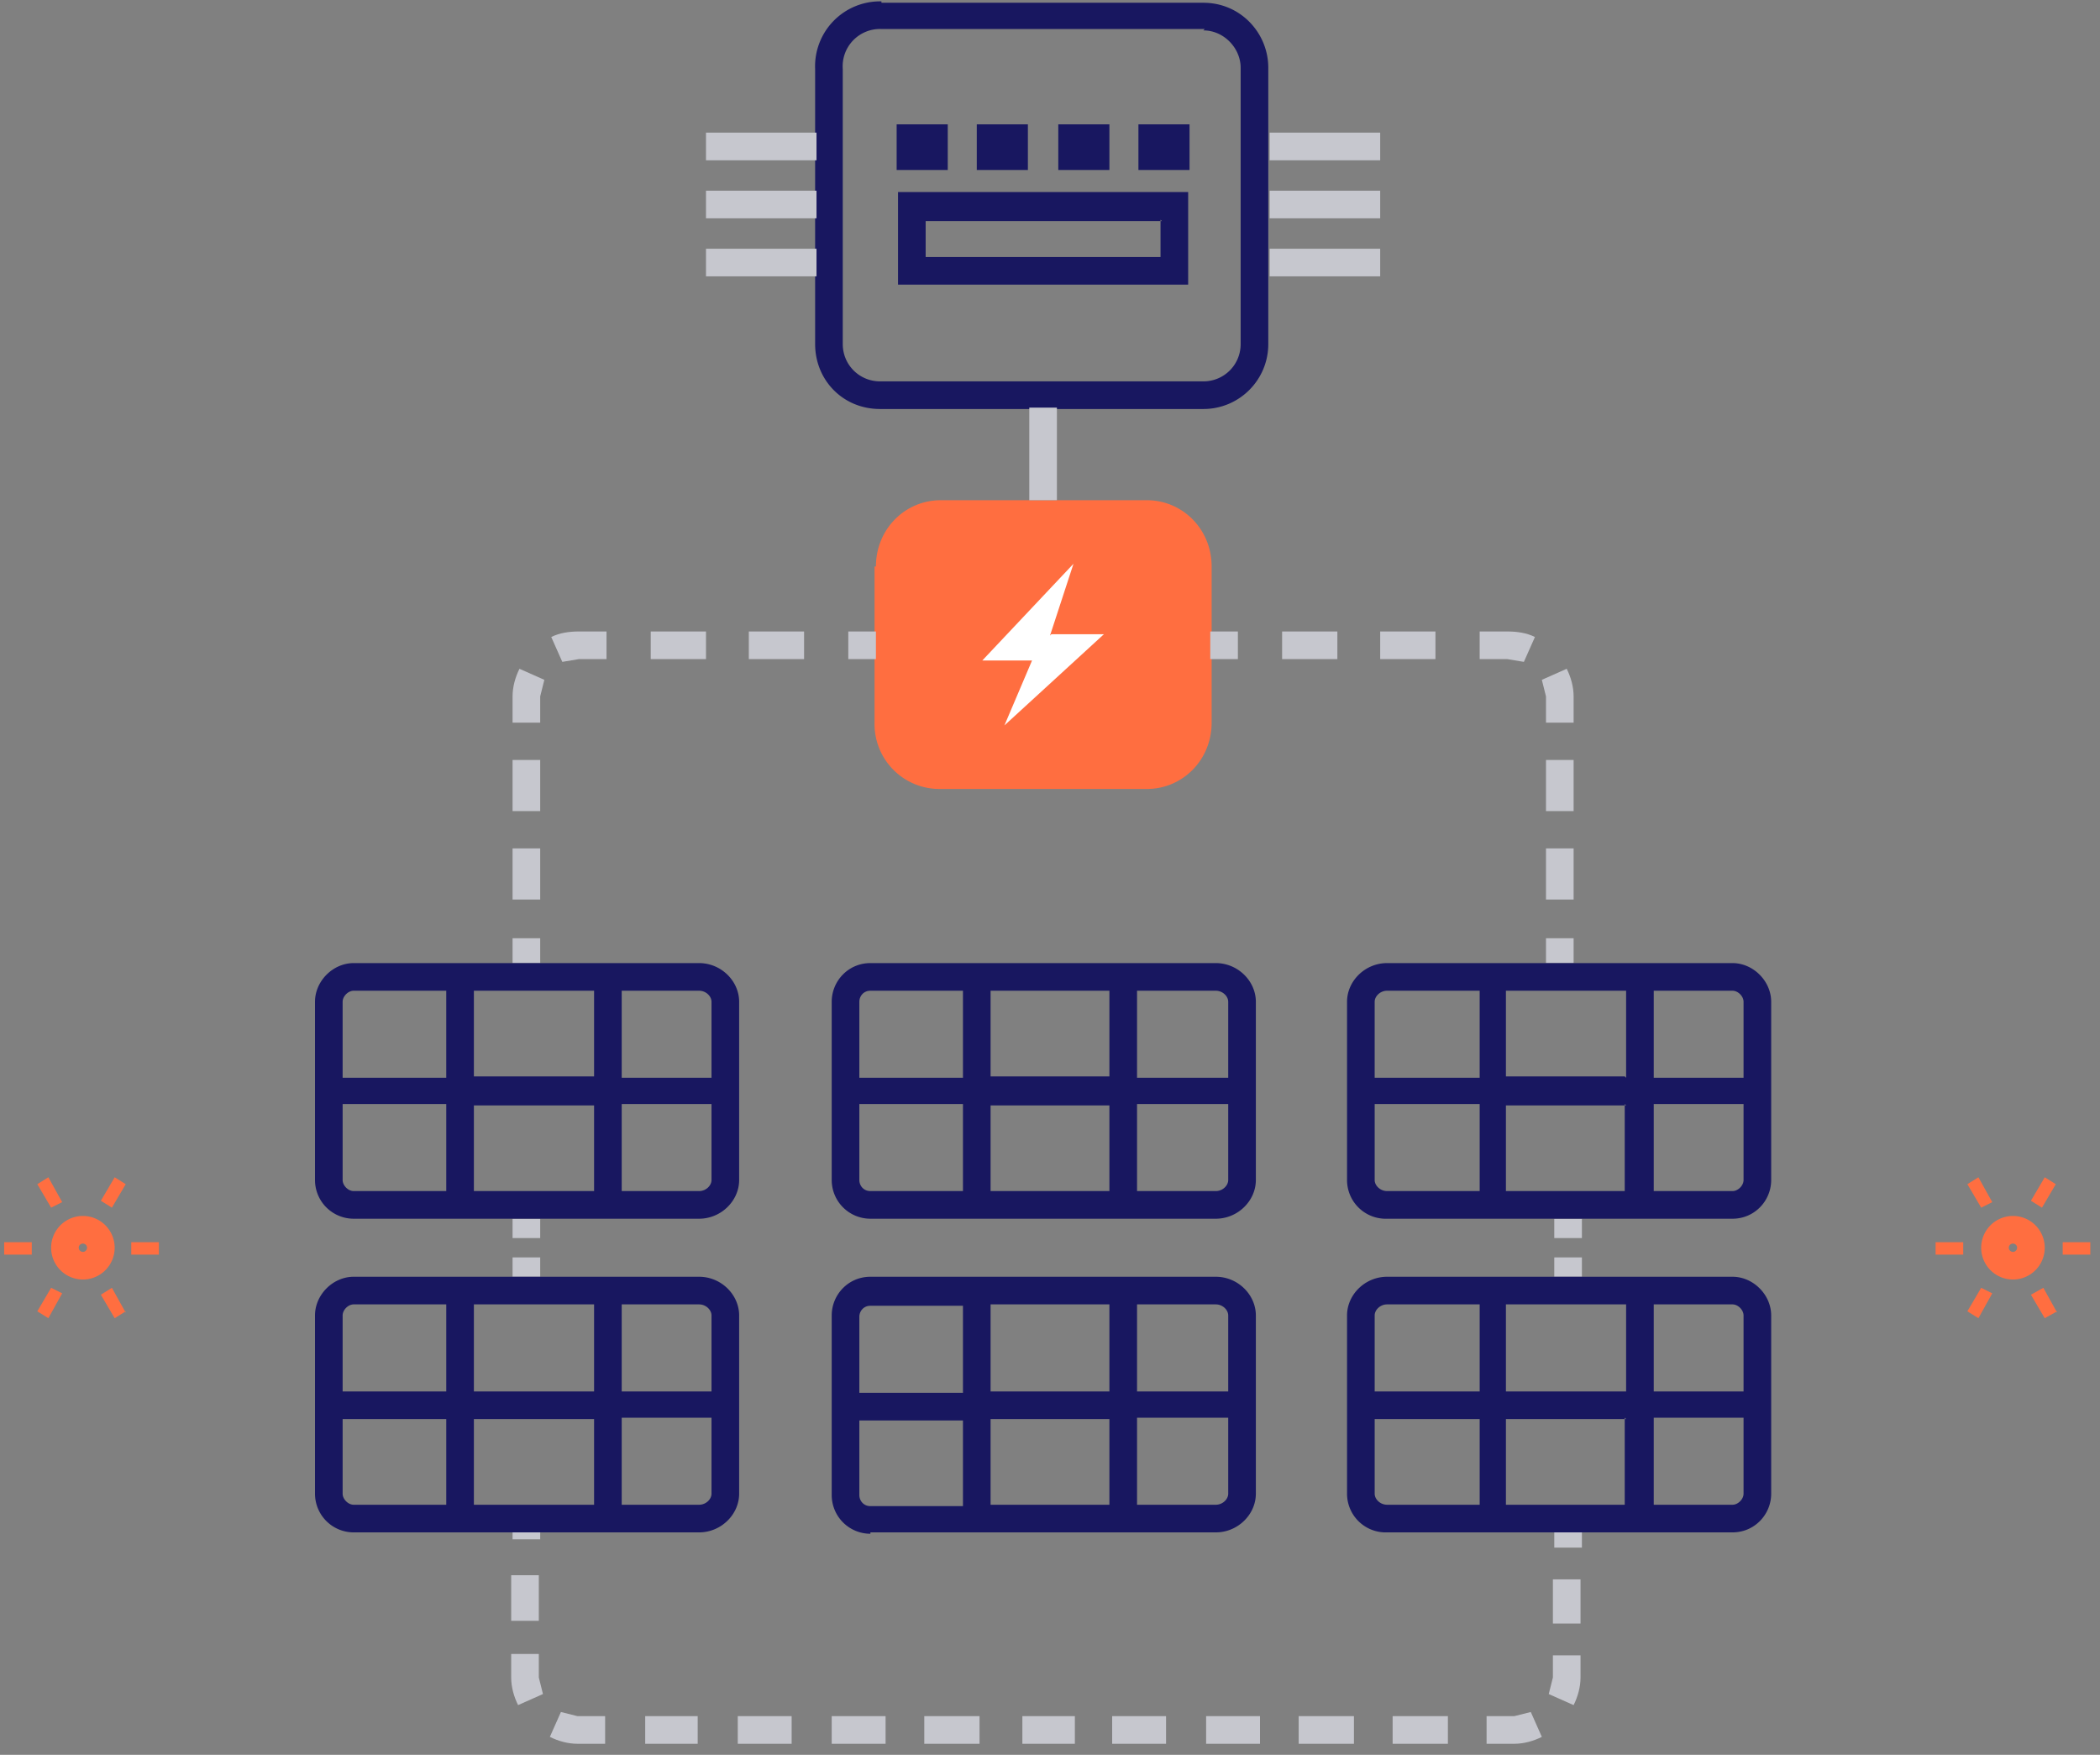 <svg xmlns="http://www.w3.org/2000/svg" width="152" height="127" fill="none"><rect width="100%" height="100%" fill="#808080" stroke="none"/><path fill="#C6C7CE" fill-rule="evenodd" d="M112.5 89.6v-1.4h2v1.4h-2Zm0 2.8V91h2v1.4h-2ZM37.1 89.6v-1.4h2v1.4h-2Zm0 2.8V91h2v1.4h-2Z" clip-rule="evenodd"/><path fill="#181760" fill-rule="evenodd" d="M87.2 2.1H63.8A2.7 2.7 0 0 0 61 5v19.9c0 1.5 1.2 2.7 2.7 2.7h23.4c1.5 0 2.7-1.2 2.7-2.7v-20c0-1.4-1.2-2.7-2.7-2.7ZM63.8.1A4.7 4.7 0 0 0 59 5v19.9c0 2.6 2 4.7 4.7 4.7h23.4c2.6 0 4.7-2.1 4.7-4.7v-20c0-2.5-2-4.7-4.7-4.7H63.8Z" clip-rule="evenodd"/><path fill="#ff6e40" d="M63.4 41c0-2.7 2.1-4.8 4.7-4.8H83c2.6 0 4.7 2.1 4.7 4.8v11.3c0 2.7-2.1 4.8-4.7 4.8H68a4.7 4.7 0 0 1-4.7-4.8V41Z"/><path fill="#C6C7CE" fill-rule="evenodd" d="M92 9.6h7.9v2h-8v-2ZM92 13.8h7.9v2h-8v-2ZM92 18h7.9v2h-8v-2ZM51.1 9.6h8v2h-8v-2ZM51.1 13.8h8v2h-8v-2ZM74.5 36.2v-6.7h2v6.7h-2ZM113.9 67.9v1.8h-2v-1.8h2Zm0-6.5v3.7h-2v-3.7h2Zm0-6.4v3.7h-2V55h2Zm0-4.6v1.9h-2v-1.9l-.3-1.2 1.8-.8c.3.6.5 1.3.5 2Zm-4.8-4.7c.7 0 1.4.1 2 .4l-.8 1.8-1.2-.2h-2v-2h2Zm-16.4 0h4.1v2h-4v-2Zm-5.1 0h2v2h-2v-2Zm12.3 0h4v2h-4v-2ZM37.1 67.9v1.8h2v-1.8h-2Zm0-6.5v3.7h2v-3.7h-2Zm0-6.4v3.7h2V55h-2Zm0-4.6v1.9h2v-1.9l.3-1.2-1.8-.8c-.3.6-.5 1.3-.5 2Zm4.8-4.7c-.7 0-1.4.1-2 .4l.8 1.8 1.2-.2h2v-2h-2Zm16.4 0h-4.1v2h4v-2Zm5.1 0h-2v2h2v-2Zm-12.3 0h-4v2h4v-2ZM37.1 111.4v-1.6h2v1.6h-2Zm77.4-1v1.6h-2v-1.6h2ZM37 117.2V114h2v3.3h-2Zm77.4-2.9v3.2h-2v-3.2h2Zm-77.4 7v-1.6h2v1.7l.3 1.2-1.8.8c-.3-.6-.5-1.3-.5-2Zm77.4-1.5v1.6c0 .7-.2 1.4-.5 2l-1.8-.8.3-1.2v-1.6h2Zm-2.8 5.9c-.6.3-1.3.5-2 .5h-2v-2h2l1.2-.3.8 1.8Zm-69.8.5c-.7 0-1.4-.2-2-.5l.8-1.8 1.2.3h2v2h-2Zm63 0h-4v-2h4v2Zm-6.8 0h-4v-2h4v2Zm-13.6 0h-3.9v-2h3.9v2Zm6.8 0h-3.9v-2h3.9v2Zm-13.6 0H74v-2h3.8v2Zm-6.7 0h-4v-2h4v2Zm-13.6 0h-3.9v-2h3.9v2Zm6.8 0h-3.9v-2h3.9v2Zm-13.6 0h-3.8v-2h3.8v2ZM51.1 18h8v2h-8v-2Z" clip-rule="evenodd"/><path fill="#181760" fill-rule="evenodd" d="M84.1 16H67v2.6H84v-2.7ZM65 14v6.6H86v-6.7H65ZM64.9 9v3.3h3.7V9h-3.7ZM76.6 9v3.3h3.7V9h-3.7ZM82.4 9v3.3h3.7V9h-3.7ZM70.7 9v3.3h3.7V9h-3.7Z" clip-rule="evenodd"/><path fill="#fff" d="m76 46 1.7-5.2-6.6 7h3.6l-2 4.7 7.2-6.6h-3.8Z"/><path fill="#181760" fill-rule="evenodd" d="M80.3 78v-6.3h-8.6v6.2h8.6Zm2 0v-6.3H88c.5 0 .9.4.9.8V78h-6.6Zm-2 2h-8.6v6.2h8.6v-6.3Zm2 6.2v-6.3h6.6v5.5c0 .4-.4.8-.9.8h-5.7Zm-19.3 2a2.8 2.8 0 0 1-2.8-2.8V72.5c0-1.5 1.2-2.8 2.8-2.8h25c1.6 0 2.9 1.3 2.9 2.8v12.9c0 1.5-1.3 2.8-2.9 2.8H63Zm6.7-16.5H63c-.5 0-.8.4-.8.8V78h7.5v-6.2Zm0 8.2h-7.5v5.5c0 .4.3.8.8.8h6.7v-6.3ZM117.7 78v-6.3H109v6.2h8.6Zm2 0v-6.3h5.7c.4 0 .8.4.8.8V78h-6.5Zm-2 2H109v6.2h8.6v-6.3Zm2 6.2v-6.3h6.5v5.5c0 .4-.4.8-.8.8h-5.7Zm-19.3 2a2.8 2.8 0 0 1-2.9-2.8V72.5c0-1.5 1.3-2.8 2.9-2.8h25c1.5 0 2.8 1.3 2.8 2.8v12.9c0 1.5-1.2 2.8-2.8 2.8h-25Zm6.7-16.5h-6.7c-.5 0-.9.4-.9.8V78h7.6v-6.2Zm0 8.2h-7.6v5.5c0 .4.4.8.9.8h6.7v-6.3ZM43 78v-6.3h-8.7v6.2H43Zm2 0v-6.3h5.6c.5 0 .9.4.9.8V78h-6.6Zm-2 2h-8.7v6.2H43v-6.3Zm2 6.2v-6.3h6.5v5.5c0 .4-.4.8-.9.8H45Zm-19.4 2a2.8 2.8 0 0 1-2.8-2.8V72.5c0-1.5 1.3-2.8 2.8-2.8h25c1.6 0 2.9 1.3 2.9 2.8v12.9c0 1.5-1.3 2.8-2.9 2.8h-25Zm6.7-16.5h-6.7c-.4 0-.8.4-.8.8V78h7.5v-6.2Zm0 8.2h-7.5v5.5c0 .4.4.8.8.8h6.7v-6.3ZM80.3 100.7v-6.3h-8.6v6.3h8.6Zm2 0v-6.3H88c.5 0 .9.4.9.8v5.5h-6.6Zm-2 2h-8.6v6.2h8.6v-6.3Zm2 6.2v-6.3h6.6v5.5c0 .4-.4.8-.9.8h-5.7ZM63 111a2.8 2.8 0 0 1-2.8-2.8V95.2c0-1.5 1.2-2.8 2.8-2.8h25c1.6 0 2.9 1.3 2.9 2.8v12.9c0 1.5-1.3 2.8-2.9 2.8H63Zm6.7-16.5H63c-.5 0-.8.4-.8.8v5.5h7.5v-6.3Zm0 8.3h-7.5v5.4c0 .4.3.8.8.8h6.7v-6.3ZM117.7 100.7v-6.3H109v6.3h8.6Zm2 0v-6.3h5.7c.4 0 .8.4.8.8v5.5h-6.5Zm-2 2H109v6.2h8.6v-6.3Zm2 6.2v-6.3h6.5v5.5c0 .4-.4.8-.8.8h-5.7Zm-19.3 2a2.8 2.8 0 0 1-2.9-2.8V95.2c0-1.5 1.3-2.8 2.9-2.8h25c1.5 0 2.8 1.3 2.8 2.8v12.9c0 1.5-1.2 2.8-2.8 2.8h-25Zm6.7-16.5h-6.7c-.5 0-.9.4-.9.8v5.5h7.6v-6.3Zm0 8.3h-7.6v5.4c0 .4.4.8.9.8h6.7v-6.3ZM43 100.7v-6.3h-8.7v6.3H43Zm2 0v-6.3h5.6c.5 0 .9.4.9.8v5.5h-6.6Zm-2 2h-8.7v6.2H43v-6.3Zm2 6.2v-6.3h6.5v5.5c0 .4-.4.8-.9.8H45Zm-19.4 2a2.8 2.8 0 0 1-2.8-2.8V95.2c0-1.5 1.3-2.8 2.8-2.8h25c1.6 0 2.9 1.3 2.9 2.8v12.9c0 1.5-1.3 2.8-2.9 2.8h-25Zm6.7-16.5h-6.7c-.4 0-.8.4-.8.8v5.5h7.5v-6.3Zm0 8.3h-7.5v5.4c0 .4.4.8.8.8h6.7v-6.3Z" clip-rule="evenodd"/><path fill="#ff6e40" fill-rule="evenodd" d="M6 90.6a.3.3 0 1 0 0-.6.3.3 0 0 0 0 .6Zm0 2A2.3 2.3 0 1 0 6 88a2.3 2.3 0 0 0 0 4.6ZM11.5 89.9h-2v.9h2v-1Zm-9.2 0h-2v.9h2v-1ZM9.1 95l-1-1.8-.8.5 1 1.7.8-.5Zm-4.6-8-1-1.8-.8.5 1 1.7.8-.4ZM3.5 95.4l1-1.8-.8-.4-1 1.7.8.5Zm4.6-8 1-1.7-.8-.5-1 1.7.8.5ZM145.7 90.6a.3.3 0 1 0 0-.6.3.3 0 0 0 0 .6Zm0 2a2.3 2.3 0 1 0 0-4.6 2.3 2.3 0 0 0 0 4.6ZM151.3 89.9h-2v.9h2v-1Zm-9.2 0h-2v.9h2v-1ZM148.9 95l-1-1.8-.9.5 1 1.7.9-.5Zm-4.7-8-1-1.8-.8.5 1 1.7.8-.4ZM143.2 95.4l1-1.8-.8-.4-1 1.7.8.5Zm4.6-8 1-1.7-.8-.5-1 1.7.8.5Z" clip-rule="evenodd"/></svg>

